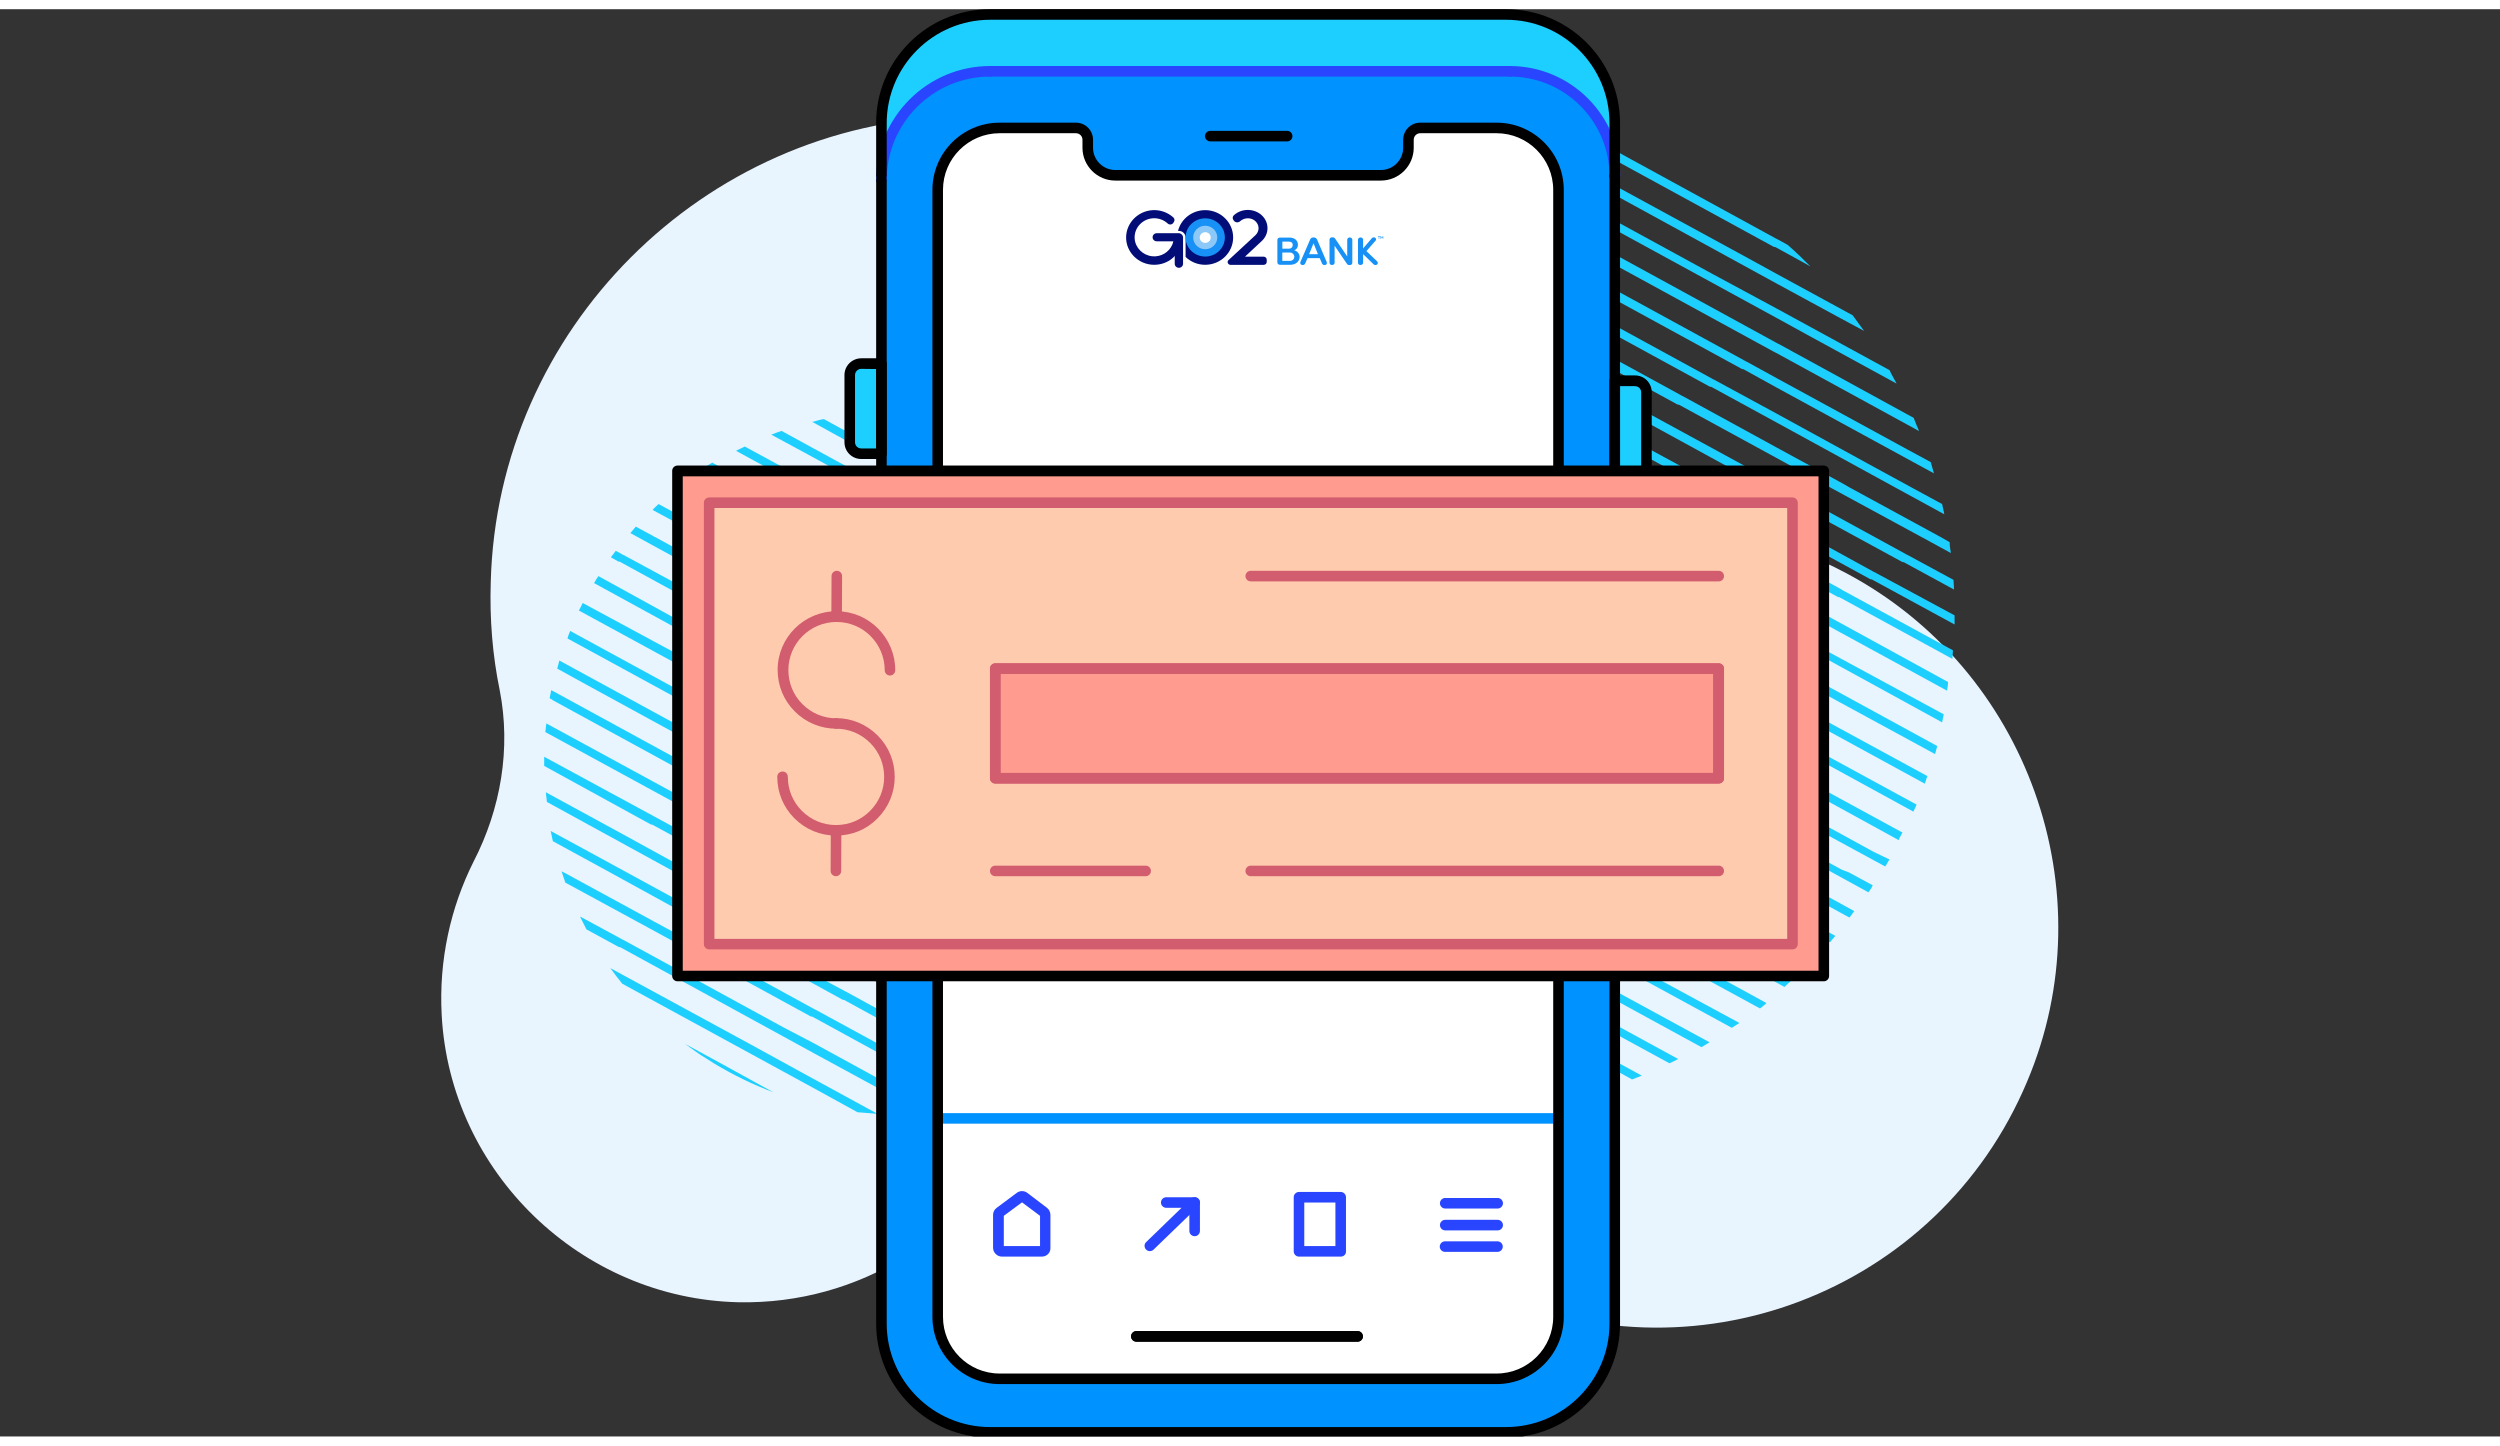 <svg width="543" height="314" viewBox="0 0 543 310" fill="none" xmlns="http://www.w3.org/2000/svg">
<rect x="0" y="0" width="543" height="310" fill="#333333" stroke="none"/>
<g clip-path="url(#clip0_7325_51747)">
<path d="M108.54 147.923C106.981 140.387 106.331 132.461 106.591 124.404C108.02 69.571 152.722 24.872 207.56 23.313C248.494 22.144 284.23 44.623 302.293 78.147C313.468 99.197 335.299 112.45 359.21 112.19C373.244 112.06 387.538 115.309 400.923 122.455C440.427 143.375 457.71 191.712 440.297 232.902C420.935 279.03 367.137 299.17 322.434 277.861C305.931 269.934 293.066 257.59 284.49 242.907C276.043 228.224 258.76 221.078 242.646 226.275C242.387 226.405 242.127 226.405 241.867 226.535C232.77 229.394 225.103 235.891 220.815 244.467C209.77 266.426 186.769 281.369 160.389 280.849C126.213 280.069 97.754 252.653 95.935 218.479C95.285 206.525 97.884 195.09 102.822 185.215C108.8 173.651 111.009 160.527 108.54 147.923Z" fill="#E8F4FE"/>
<path d="M406.992 183.046L385.683 171.367L372.144 164.009C372.026 164.009 372.026 164.009 371.908 163.892L316.34 133.525L315.869 133.291L281.491 114.487C281.374 114.487 281.374 114.487 281.256 114.37L261.948 103.858L260.535 103.041L246.172 95.216L225.687 84.003C225.57 84.003 225.57 84.003 225.452 83.886L215.563 78.514C214.974 78.864 214.503 79.214 213.914 79.565L224.745 85.522C224.863 85.522 224.863 85.522 224.981 85.522L246.172 97.084L258.299 103.742L280.667 115.889L315.633 135.277C315.751 135.277 315.751 135.277 315.869 135.277L316.104 135.394L336.589 146.606L371.437 165.644C371.555 165.644 371.555 165.644 371.673 165.644L385.8 173.352L409.464 186.2C409.817 185.733 410.053 185.149 410.406 184.682L406.992 183.046Z" fill="#1DCFFF"/>
<path d="M400.046 186.901L385.683 179.076L365.197 167.863C365.08 167.863 365.08 167.863 364.962 167.747L315.986 141L309.393 137.38L274.545 118.342C274.427 118.342 274.427 118.342 274.31 118.225L248.056 103.859L246.172 102.808L218.741 87.858C218.623 87.858 218.623 87.858 218.506 87.741L208.852 82.485C208.145 82.836 207.557 83.069 206.85 83.42L217.917 89.493C218.035 89.493 218.035 89.493 218.152 89.493L244.406 103.859L246.29 104.91L273.721 119.86C273.839 119.86 273.839 119.86 273.957 119.86L315.986 142.869L329.525 150.227L364.373 169.265C364.491 169.265 364.491 169.265 364.609 169.265L385.8 180.828L397.926 187.485L405.814 191.807C406.168 191.34 406.521 190.872 406.756 190.288L401.576 187.485L400.046 186.901Z" fill="#1DCFFF"/>
<path d="M385.918 156.417L385.683 156.301L365.198 145.088L330.349 126.05C330.232 126.05 330.232 126.05 330.114 125.934L315.986 118.225L289.968 103.976L274.663 95.567L246.408 80.149L239.815 76.529C239.697 76.529 239.697 76.529 239.58 76.412L226.158 69.054C225.805 69.521 225.334 69.988 224.981 70.455L238.991 78.047C239.109 78.047 239.109 78.047 239.226 78.047L246.408 82.018L286.436 103.859L294.795 108.414L316.104 120.094L329.643 127.452C329.761 127.452 329.761 127.452 329.879 127.452L385.447 157.819L385.918 158.053L415.586 174.287C415.822 173.82 416.057 173.236 416.292 172.769L386.271 156.417C386.036 156.417 385.918 156.417 385.918 156.417Z" fill="#1DCFFF"/>
<path d="M385.683 186.668L358.252 171.718C358.134 171.718 358.134 171.718 358.016 171.601L315.987 148.709L302.448 141.351L267.6 122.313C267.482 122.313 267.482 122.313 267.364 122.196L246.29 110.633L234.164 103.976L211.795 91.829L200.729 85.756C200.729 85.756 200.729 85.756 200.611 85.756C199.787 85.989 198.963 86.223 198.139 86.34C198.139 86.34 198.139 86.34 198.021 86.34L210.854 93.347C210.971 93.347 210.971 93.347 211.089 93.347L230.397 103.859L231.81 104.677L246.173 112.502L266.658 123.715C266.775 123.715 266.775 123.715 266.893 123.715L315.869 150.461L322.462 154.082L357.31 173.119C357.428 173.119 357.428 173.119 357.545 173.119L383.799 187.485L385.683 188.537L401.694 197.296C402.047 196.829 402.401 196.362 402.754 195.895L387.449 187.485L385.683 186.668Z" fill="#1DCFFF"/>
<path d="M406.992 122.196C406.874 122.196 406.874 122.196 406.757 122.079L385.683 110.516L373.557 103.859L351.188 91.712L316.34 72.674C316.222 72.674 316.222 72.674 316.104 72.558L315.869 72.441L295.384 61.228L260.536 42.191C260.418 42.191 260.418 42.191 260.3 42.074L256.533 39.971C255.944 40.322 255.356 40.672 254.885 41.023L259.712 43.709C259.829 43.709 259.829 43.709 259.947 43.709L315.516 74.076L315.987 74.31L350.482 93.464C350.599 93.464 350.599 93.464 350.717 93.464L370.025 103.976L371.438 104.793L385.801 112.619L406.286 123.831C406.404 123.831 406.404 123.831 406.521 123.831L424.534 133.642C424.534 132.941 424.534 132.357 424.534 131.657L406.992 122.196Z" fill="#1DCFFF"/>
<path d="M399.81 125.934L385.683 118.225L359.664 103.976L344.359 95.567L316.104 80.15L309.511 76.529C309.393 76.529 309.393 76.529 309.276 76.412L253.707 46.045C253.589 46.045 253.589 46.045 253.472 45.928L250.528 44.293C250.057 44.643 249.469 45.111 248.998 45.461L252.883 47.563C253.001 47.563 253.001 47.563 253.118 47.563L308.569 78.281C308.687 78.281 308.687 78.281 308.805 78.281L315.986 82.252L356.015 104.093L364.373 108.648L385.683 120.327L399.221 127.686C399.339 127.686 399.339 127.686 399.457 127.686L424.063 141.117C424.063 140.533 424.18 139.832 424.18 139.248L400.163 126.167C400.046 126.05 399.928 126.05 399.81 125.934Z" fill="#1DCFFF"/>
<path d="M392.864 129.788L385.683 125.934L345.654 104.093L337.295 99.538L315.986 87.858L302.447 80.5C302.33 80.5 302.33 80.5 302.212 80.383L246.643 50.016L246.172 49.782L244.642 48.965C244.171 49.315 243.7 49.782 243.229 50.133L245.701 51.534C245.819 51.534 245.819 51.534 245.937 51.534L246.172 51.651L266.657 62.864L301.505 81.901C301.623 81.901 301.623 81.901 301.741 81.901L315.869 89.61L341.887 103.859L357.192 112.268L385.447 127.685L392.04 131.306C392.158 131.306 392.158 131.306 392.275 131.306L422.885 148.008C423.003 147.424 423.121 146.723 423.121 146.139L392.864 129.554C392.982 129.788 392.982 129.788 392.864 129.788Z" fill="#1DCFFF"/>
<path d="M386.154 133.642L385.683 133.409L351.306 114.604C351.188 114.604 351.188 114.604 351.07 114.488L331.762 103.976L330.35 103.158L315.987 95.333L295.502 84.12C295.384 84.12 295.384 84.12 295.266 84.004L246.29 57.257L239.697 53.637L239.462 53.52C239.109 53.87 238.756 54.221 238.402 54.571C238.285 54.688 238.285 54.688 238.167 54.804L246.173 59.243L259.712 66.601L294.56 85.639C294.677 85.639 294.677 85.639 294.795 85.639L315.987 97.202L328.113 103.859L350.482 116.006L385.33 135.044C385.447 135.044 385.447 135.044 385.565 135.044L385.801 135.16L406.286 146.373L421.826 154.899C421.944 154.315 422.062 153.731 422.179 153.147L386.154 133.642Z" fill="#1DCFFF"/>
<path d="M350.481 32.613L385.329 51.651C385.447 51.651 385.447 51.651 385.565 51.651L385.8 51.767L393.217 55.855C391.569 54.22 390.039 52.702 388.273 51.184L386.153 50.016L385.683 49.782L351.305 30.978C351.188 30.978 351.188 30.978 351.07 30.861L344.124 27.007C342.005 26.423 339.768 25.839 337.649 25.488L350.481 32.613Z" fill="#1DCFFF"/>
<path d="M343.653 36.468L385.683 59.477L399.222 66.835L404.873 69.872C404.049 68.704 403.224 67.653 402.4 66.485L385.683 57.374L379.09 53.754L344.359 34.833C344.242 34.833 344.242 34.833 344.124 34.716L323.757 23.62C322.462 23.503 321.049 23.503 319.636 23.387L343.535 36.468C343.535 36.468 343.535 36.468 343.653 36.468Z" fill="#1DCFFF"/>
<path d="M336.471 40.205C336.589 40.205 336.589 40.205 336.707 40.205L385.683 66.951L392.275 70.572L411.936 81.317C411.465 80.383 410.877 79.449 410.406 78.397L385.8 64.966L372.144 57.608L337.295 38.57C337.178 38.57 337.178 38.57 337.06 38.453L315.986 26.89L309.393 23.27C308.334 23.27 307.274 23.386 306.097 23.503L315.869 28.876L336.471 40.205Z" fill="#1DCFFF"/>
<path d="M329.526 44.059C329.644 44.059 329.644 44.059 329.761 44.059L385.33 74.427L385.801 74.66L416.764 91.596C416.764 91.596 416.764 91.596 416.764 91.479C416.411 90.661 416.058 89.844 415.704 88.909C415.704 88.909 415.704 88.909 415.704 88.792L386.272 72.674C386.154 72.674 386.154 72.674 386.036 72.558L385.801 72.441L365.316 61.228L330.468 42.191C330.35 42.191 330.35 42.191 330.232 42.074L316.105 34.365L297.857 24.438C296.915 24.554 295.973 24.788 295.031 24.905L315.987 36.351L329.526 44.059Z" fill="#1DCFFF"/>
<path d="M379.208 160.271C379.09 160.271 379.09 160.271 378.972 160.155L323.404 129.787C323.286 129.787 323.286 129.787 323.168 129.671L315.987 125.816L275.958 103.975L267.599 99.42L246.29 87.741L232.751 80.383C232.634 80.383 232.634 80.383 232.516 80.266L221.331 74.192C220.861 74.66 220.39 75.01 219.919 75.477L231.809 82.018C231.927 82.018 231.927 82.018 232.045 82.018L246.173 89.726L272.191 103.975L287.496 112.385L315.751 127.802L322.344 131.423C322.462 131.423 322.462 131.423 322.579 131.423L378.148 161.79C378.266 161.79 378.266 161.79 378.384 161.79L385.565 165.761L412.408 180.477C412.408 180.36 412.525 180.244 412.525 180.127C412.643 179.776 412.879 179.543 412.996 179.192C413.114 179.076 413.114 178.959 413.232 178.842L385.565 163.775L379.208 160.271Z" fill="#1DCFFF"/>
<path d="M379.208 137.496L344.36 118.458C344.242 118.458 344.242 118.458 344.124 118.342L317.87 103.976L315.987 102.924L288.555 88.091C288.438 88.091 288.438 88.091 288.32 87.975L246.29 65.082L234.753 58.775C234.4 59.243 233.929 59.71 233.575 60.06L246.408 67.068L253.001 70.689L287.849 89.726C287.967 89.726 287.967 89.726 288.085 89.726L314.338 104.092L316.222 105.144L343.653 120.094C343.771 120.094 343.771 120.094 343.889 120.094L385.918 143.102L399.457 150.461L420.296 161.79C420.413 161.206 420.649 160.622 420.766 160.038L385.918 141L379.208 137.496Z" fill="#1DCFFF"/>
<path d="M372.144 141.234L337.296 122.196C337.178 122.196 337.178 122.196 337.06 122.08L315.987 110.517L303.86 104.093L281.492 91.946L246.644 72.908C246.526 72.908 246.526 72.908 246.408 72.792L246.173 72.675L230.161 63.915C229.808 64.382 229.455 64.849 229.102 65.317L245.819 74.427L246.29 74.66L280.785 93.465C280.903 93.465 280.903 93.465 281.021 93.465L300.329 103.976L301.741 104.794L316.104 112.619L336.589 123.832C336.707 123.832 336.707 123.832 336.825 123.832L385.801 150.578L392.394 154.199L418.059 168.214C418.294 167.63 418.412 167.046 418.647 166.579L385.801 148.709L372.144 141.234Z" fill="#1DCFFF"/>
<path d="M351.07 198.23L331.762 187.719L330.35 186.901L315.986 179.076L295.501 167.863C295.384 167.863 295.384 167.863 295.266 167.747L246.29 141L239.697 137.38L204.967 118.458C204.849 118.458 204.849 118.459 204.731 118.342L178.478 104.093L176.594 103.041L161.76 94.982C161.171 95.333 160.465 95.566 159.876 95.917L174.828 104.093L176.712 105.144L204.143 120.094C204.261 120.094 204.261 120.094 204.378 120.094L246.408 143.103L259.947 150.461L294.795 169.499C294.913 169.499 294.913 169.499 295.03 169.499L316.222 181.061L328.348 187.719L350.717 199.866L382.269 217.035C382.739 216.684 383.21 216.334 383.681 215.867L351.423 198.23C351.188 198.23 351.07 198.23 351.07 198.23Z" fill="#1DCFFF"/>
<path d="M344.124 201.968L317.87 187.602L315.986 186.551L288.555 171.718C288.437 171.718 288.437 171.718 288.32 171.601L246.29 148.709L232.751 141.351L197.903 122.196C197.785 122.196 197.785 122.196 197.667 122.079L176.594 110.516L164.467 103.859L154.696 98.486C154.107 98.837 153.519 99.187 153.048 99.537L160.818 103.742L162.231 104.56L176.594 112.385L197.079 123.831C197.196 123.831 197.196 123.831 197.314 123.831L246.29 150.578L252.883 154.198L287.731 173.236C287.849 173.236 287.849 173.236 287.966 173.236L314.22 187.602L316.104 188.653L343.535 203.603C343.653 203.603 343.653 203.603 343.771 203.603L376.146 221.239C376.735 220.889 377.206 220.539 377.795 220.188L344.359 202.085C344.241 202.085 344.124 201.968 344.124 201.968Z" fill="#1DCFFF"/>
<path d="M337.06 205.822L315.987 194.259L303.86 187.602L281.492 175.455L246.643 156.417C246.526 156.417 246.526 156.417 246.408 156.3L246.173 156.183L225.687 144.971L190.957 126.05C190.839 126.05 190.839 126.05 190.722 125.933L176.594 118.225L150.576 104.092L148.574 103.041C148.103 103.391 147.632 103.742 147.161 104.092C147.161 104.092 147.161 104.092 147.044 104.209L155.285 108.764L176.594 120.444L190.133 127.802C190.251 127.802 190.251 127.802 190.368 127.802L245.937 158.169L246.408 158.403L280.785 177.207C280.903 177.207 280.903 177.207 281.021 177.207L300.328 187.718L301.741 188.536L316.104 196.361L336.589 207.574C336.707 207.574 336.707 207.574 336.825 207.574L369.554 225.444C370.142 225.093 370.731 224.743 371.32 224.393L337.413 205.939C337.296 205.822 337.178 205.822 337.06 205.822Z" fill="#1DCFFF"/>
<path d="M330.114 209.56L315.986 201.851L289.968 187.602L274.663 179.193L246.408 163.776L239.815 160.155C239.697 160.155 239.697 160.155 239.579 160.038L184.011 129.671C183.893 129.671 183.893 129.671 183.775 129.554L176.594 125.7L143.041 107.48C142.57 107.947 142.099 108.297 141.746 108.764L148.456 112.385L176.711 127.802L183.304 131.423C183.422 131.423 183.422 131.423 183.54 131.423L239.108 161.79C239.226 161.79 239.226 161.79 239.344 161.79L246.525 165.761L286.554 187.602L294.913 192.157L316.222 203.837L329.761 211.195C329.878 211.195 329.878 211.195 329.996 211.195L362.607 228.948C363.314 228.598 363.902 228.364 364.491 228.014L330.703 209.56C330.349 209.677 330.232 209.677 330.114 209.56Z" fill="#1DCFFF"/>
<path d="M323.168 213.414L315.986 209.559L275.958 187.718L267.599 183.163L246.29 171.484L232.751 164.126C232.633 164.126 232.633 164.126 232.516 164.009L176.947 133.642L176.476 133.408L142.217 114.604C142.099 114.604 142.099 114.604 141.981 114.487L138.096 112.385C137.743 112.852 137.272 113.319 136.919 113.786L141.392 116.239L176.241 135.277C176.358 135.277 176.358 135.277 176.476 135.277L176.711 135.394L197.197 146.606L232.045 165.644C232.162 165.644 232.162 165.644 232.28 165.644L246.408 173.352L272.426 187.602L287.731 196.011L315.986 211.428L322.579 215.049C322.697 215.049 322.697 215.049 322.815 215.049L354.484 232.451C355.19 232.218 355.897 231.867 356.603 231.634L323.403 213.53C323.286 213.414 323.286 213.414 323.168 213.414Z" fill="#1DCFFF"/>
<path d="M316.458 217.268L315.987 217.034L281.61 198.23C281.492 198.23 281.492 198.23 281.374 198.113L262.066 187.602L260.654 186.784L246.291 178.959L225.805 167.746C225.688 167.746 225.688 167.746 225.57 167.629L176.594 140.883L170.001 137.262L135.271 118.458C135.153 118.458 135.153 118.458 135.036 118.341L133.74 117.641C133.387 118.108 133.034 118.575 132.681 119.042L134.329 119.977C134.447 119.977 134.447 119.977 134.565 119.977L176.594 142.985L190.133 150.344L224.981 169.381C225.099 169.381 225.099 169.381 225.217 169.381L246.408 180.944L258.534 187.602L280.903 199.749L315.751 218.786C315.869 218.786 315.869 218.786 315.987 218.786L316.222 218.903L336.707 230.116L346.008 235.255C346.832 235.021 347.539 234.787 348.363 234.554L316.458 217.268Z" fill="#1DCFFF"/>
<path d="M373.556 187.719L351.187 175.572L316.339 156.534C316.222 156.534 316.222 156.534 316.104 156.417L315.868 156.3L295.383 145.088L260.535 126.05C260.417 126.05 260.417 126.05 260.3 125.933L246.172 118.225L220.271 104.092L204.967 95.683L190.133 87.624C189.073 87.741 188.013 87.741 186.954 87.858L216.622 104.092L224.981 108.647L246.29 120.327L259.829 127.685C259.947 127.685 259.947 127.685 260.064 127.685L315.633 158.052L316.104 158.286L350.481 177.09C350.599 177.09 350.599 177.09 350.717 177.09L370.024 187.602L371.437 188.419L385.8 196.245L397.455 202.669C397.809 202.201 398.28 201.734 398.633 201.267L385.682 194.259L373.556 187.719Z" fill="#1DCFFF"/>
<path d="M359.665 187.719L344.36 179.31L316.104 163.893L309.512 160.272C309.394 160.272 309.394 160.272 309.276 160.155L253.707 129.788C253.59 129.788 253.59 129.788 253.472 129.672L246.29 125.817L206.262 103.976L197.903 99.421L178.949 89.026C178.125 89.143 177.418 89.377 176.594 89.61C176.476 89.61 176.476 89.61 176.359 89.61L176.594 89.727L202.612 104.093L217.917 112.502L246.173 127.92L252.766 131.54C252.883 131.54 252.883 131.54 253.001 131.54L308.57 161.907C308.687 161.907 308.687 161.907 308.805 161.907L315.987 165.878L356.015 187.719L364.374 192.274L385.683 203.954L392.629 207.808C393.1 207.341 393.453 206.991 393.924 206.524L385.683 201.969L359.665 187.719Z" fill="#1DCFFF"/>
<path d="M345.772 187.719L337.413 183.164L316.104 171.484L302.565 164.126C302.447 164.126 302.447 164.126 302.33 164.009L246.761 133.642L246.29 133.409L211.913 114.605C211.795 114.605 211.795 114.605 211.677 114.488L192.37 103.976L190.957 103.159L176.594 95.333L169.765 91.596C169.059 91.829 168.353 92.063 167.529 92.413L176.594 97.319L188.72 103.976L211.089 116.123L245.937 135.161C246.055 135.161 246.055 135.161 246.172 135.161L246.408 135.278L266.893 146.49L301.741 165.528C301.859 165.528 301.859 165.528 301.976 165.528L316.104 173.236L342.122 187.486L357.427 195.895L385.683 211.312L387.566 212.363C388.037 211.896 388.508 211.546 388.979 211.078L385.8 209.326L345.772 187.719Z" fill="#1DCFFF"/>
<path d="M287.731 28.759L315.986 44.176L322.579 47.796C322.697 47.796 322.697 47.796 322.814 47.796L378.383 78.163C378.501 78.163 378.501 78.163 378.618 78.163L385.8 82.135L420.06 100.822C419.824 100.004 419.589 99.187 419.353 98.369L414.173 95.566L385.918 80.149L379.325 76.528C379.207 76.528 379.207 76.528 379.089 76.412L323.521 46.044C323.403 46.044 323.403 46.044 323.285 45.928L316.104 42.073L287.849 26.656C287.024 26.89 286.2 27.123 285.376 27.357L287.731 28.759Z" fill="#1DCFFF"/>
<path d="M280.785 32.613L315.633 51.651C315.751 51.651 315.751 51.651 315.869 51.651L316.104 51.768L336.589 62.98L371.437 82.018C371.555 82.018 371.555 82.018 371.673 82.018L385.8 89.727L411.819 103.976L422.297 109.699C422.179 108.881 421.943 108.18 421.826 107.48L415.586 104.093L407.227 99.538L385.918 87.858L372.144 80.383C372.026 80.383 372.026 80.383 371.908 80.266L316.339 49.899L315.869 49.666L281.609 30.978C281.491 30.978 281.491 30.978 281.374 30.861L278.783 29.46C278.077 29.693 277.371 29.927 276.547 30.277L280.785 32.613Z" fill="#1DCFFF"/>
<path d="M273.956 36.468L315.986 59.477L329.525 66.835L364.373 85.873C364.491 85.873 364.491 85.873 364.609 85.873L385.8 97.436L397.926 104.093L420.295 116.24L423.709 118.109C423.709 118.109 423.709 118.109 423.709 117.992C423.591 117.291 423.474 116.59 423.474 115.89C423.474 115.89 423.474 115.89 423.474 115.773L421.237 114.488C421.119 114.488 421.119 114.488 421.001 114.371L401.694 103.859L400.281 103.042L385.918 95.217L365.433 84.004C365.315 84.004 365.315 84.004 365.197 83.887L316.221 57.141L309.628 53.52L274.663 34.833C274.545 34.833 274.545 34.833 274.427 34.716L270.778 32.73C270.071 33.081 269.483 33.315 268.776 33.665L273.839 36.351C273.839 36.468 273.839 36.468 273.956 36.468Z" fill="#1DCFFF"/>
<path d="M267.011 40.322L315.987 67.069L322.58 70.689L357.428 89.727C357.546 89.727 357.546 89.727 357.663 89.727L383.917 104.093L385.801 105.144L413.232 120.094C413.35 120.094 413.35 120.094 413.467 120.094L424.416 126.051C424.416 125.35 424.299 124.649 424.299 123.948L414.174 118.459C414.056 118.459 414.056 118.459 413.938 118.342L387.684 103.976L385.801 102.925L358.37 87.975C358.252 87.975 358.252 87.975 358.134 87.858L316.105 64.966L302.566 57.608L267.6 38.57C267.482 38.57 267.482 38.57 267.364 38.453L263.361 36.234C262.773 36.585 262.184 36.935 261.595 37.285L266.776 40.089C266.893 40.206 266.893 40.206 267.011 40.322Z" fill="#1DCFFF"/>
<path d="M309.511 221.123L274.663 202.085C274.546 202.085 274.546 202.085 274.428 201.968L248.174 187.602L246.29 186.551L218.859 171.718C218.741 171.718 218.741 171.718 218.624 171.601L176.594 148.709L163.055 141.351L129.973 123.131C129.62 123.598 129.384 124.065 129.031 124.649L176.594 150.695L183.187 154.315L218.035 173.353C218.153 173.353 218.153 173.353 218.27 173.353L244.524 187.719L246.408 188.77L273.839 203.72C273.957 203.72 273.957 203.72 274.075 203.72L316.104 226.729L329.643 234.087L336.236 237.708C337.178 237.591 338.002 237.358 338.944 237.124L316.222 224.744L309.511 221.123Z" fill="#1DCFFF"/>
<path d="M302.447 224.861L267.599 205.823C267.481 205.823 267.481 205.823 267.364 205.706L246.29 194.143L234.164 187.486L211.795 175.339L176.947 156.301C176.829 156.301 176.829 156.301 176.711 156.184L176.476 156.067L155.991 144.855L126.558 128.971C126.323 129.438 126.087 130.022 125.734 130.606L176.123 158.053L176.594 158.287L210.971 177.091C211.089 177.091 211.089 177.091 211.206 177.091L230.514 187.602L231.927 188.42L246.29 196.245L266.775 207.458C266.893 207.458 266.893 207.458 267.01 207.458L315.986 234.204L322.579 237.825L325.051 239.11C326.111 238.993 327.17 238.876 328.112 238.759L316.104 232.219L302.447 224.861Z" fill="#1DCFFF"/>
<path d="M295.502 228.715L260.654 209.677C260.536 209.677 260.536 209.677 260.418 209.56L246.29 201.851L220.272 187.719L204.967 179.31L176.712 163.893L170.119 160.272C170.001 160.272 170.001 160.272 169.884 160.155L123.851 135.044C123.616 135.628 123.38 136.095 123.262 136.679L169.295 161.79C169.413 161.79 169.413 161.79 169.53 161.79L176.712 165.761L216.74 187.602L225.099 192.157L246.408 203.837L259.947 211.195C260.065 211.195 260.065 211.195 260.183 211.195L311.866 239.343C313.043 239.343 314.339 239.46 315.634 239.46H315.751L295.502 228.715Z" fill="#1DCFFF"/>
<path d="M253.472 213.414L246.29 209.56L206.262 187.719L197.903 183.164L176.594 171.484L163.055 164.126C162.937 164.126 162.937 164.126 162.819 164.009L121.496 141.468C121.378 142.052 121.143 142.636 121.025 143.22L127.383 146.724L162.231 165.761C162.348 165.761 162.348 165.761 162.466 165.761L176.594 173.47L202.612 187.719L217.917 196.128L246.172 211.546L252.765 215.166C252.883 215.166 252.883 215.166 253.001 215.166L293.971 237.591C295.737 237.942 297.503 238.292 299.269 238.526L253.589 213.531C253.589 213.414 253.589 213.414 253.472 213.414Z" fill="#1DCFFF"/>
<path d="M246.761 217.269L246.29 217.035L211.913 198.231C211.795 198.231 211.795 198.231 211.678 198.114L192.37 187.602L190.957 186.785L176.594 178.959L156.109 167.747C155.991 167.747 155.991 167.747 155.874 167.63L119.73 147.892C119.613 148.476 119.495 149.06 119.377 149.644L120.319 150.228L155.167 169.265C155.285 169.265 155.285 169.265 155.403 169.265L176.594 180.828L188.72 187.486L211.089 199.632L245.937 218.67C246.055 218.67 246.055 218.67 246.173 218.67L246.408 218.787L266.069 229.532C266.658 229.649 267.364 229.766 267.953 229.883C269.483 230.233 270.896 230.583 272.426 230.934L246.761 217.269Z" fill="#1DCFFF"/>
<path d="M239.815 221.123L204.966 202.085C204.849 202.085 204.849 202.085 204.731 201.968L178.477 187.602L176.594 186.551L149.162 171.718C149.045 171.718 149.045 171.718 148.927 171.601L118.67 155.133C118.553 155.717 118.553 156.418 118.435 157.002L148.221 173.236C148.338 173.236 148.338 173.236 148.456 173.236L174.71 187.602L176.594 188.653L204.025 203.603C204.142 203.603 204.142 203.603 204.26 203.603L246.29 226.612L250.057 228.715C251.234 228.715 252.412 228.598 253.589 228.598L246.29 224.627L239.815 221.123Z" fill="#1DCFFF"/>
<path d="M232.751 224.86L197.903 205.822C197.785 205.822 197.785 205.822 197.667 205.705L176.594 194.143L164.467 187.485L142.099 175.338L118.199 162.374C118.199 163.075 118.199 163.659 118.199 164.36L141.392 177.09C141.51 177.09 141.51 177.09 141.628 177.09L160.936 187.602L162.348 188.42L176.711 196.245L197.196 207.457C197.314 207.457 197.314 207.457 197.432 207.457L238.755 230.116C239.697 229.882 240.639 229.766 241.463 229.649L232.751 224.86Z" fill="#1DCFFF"/>
<path d="M225.806 228.715L190.958 209.677C190.84 209.677 190.84 209.677 190.722 209.56L176.594 201.852L150.576 187.602L135.271 179.193L118.553 170.083C118.671 170.784 118.671 171.485 118.789 172.185L146.926 187.602L155.285 192.158L176.594 203.837L190.133 211.195C190.251 211.195 190.251 211.195 190.369 211.195L229.338 232.452C230.162 232.219 230.868 231.985 231.692 231.751L225.806 228.715Z" fill="#1DCFFF"/>
<path d="M183.775 213.414L176.593 209.56L136.565 187.719L128.206 183.164L119.612 178.492C119.73 179.193 119.965 180.01 120.083 180.711L132.916 187.719L148.22 196.128L176.476 211.545L183.069 215.166C183.186 215.166 183.186 215.166 183.304 215.166L220.86 235.722C221.566 235.489 222.273 235.138 223.097 234.905L184.01 213.531C183.893 213.414 183.893 213.414 183.775 213.414Z" fill="#1DCFFF"/>
<path d="M177.065 217.269L176.594 217.035L142.217 198.231C142.099 198.231 142.099 198.231 141.982 198.114L122.674 187.602L121.968 187.252C121.968 187.369 122.085 187.486 122.085 187.602C122.321 188.303 122.556 189.004 122.792 189.705L141.275 199.749L176.123 218.787C176.241 218.787 176.241 218.787 176.359 218.787L176.594 218.904L197.079 230.116L211.796 238.175C212.62 237.942 213.444 237.825 214.386 237.591L177.065 217.269Z" fill="#1DCFFF"/>
<path d="M170.119 221.123L135.271 202.085C135.153 202.085 135.153 202.085 135.035 201.968L125.97 197.062C126.441 197.997 126.912 198.931 127.383 199.866L134.447 203.72C134.565 203.72 134.565 203.72 134.682 203.72L176.712 226.729L190.251 234.087L200.964 239.927C202.024 239.81 203.083 239.693 204.143 239.576L176.83 224.626L170.119 221.123Z" fill="#1DCFFF"/>
<path d="M163.054 224.86L132.562 208.275C133.386 209.443 134.328 210.611 135.152 211.662L176.476 234.204L183.068 237.825L186.247 239.577C187.66 239.694 189.073 239.81 190.603 239.927L176.476 232.219L163.054 224.86Z" fill="#1DCFFF"/>
<path d="M156.109 228.714L148.81 224.743C150.34 225.794 151.753 226.962 153.401 227.897C153.99 228.247 154.461 228.597 155.049 228.948C159.288 231.517 163.644 233.62 168 235.255L156.109 228.714Z" fill="#1DCFFF"/>
<g clip-path="url(#clip1_7325_51747)">
<path d="M327.707 13.447H214.823C201.77 13.447 191.209 24.007 191.209 37.06V285.452C191.209 298.505 201.77 309.065 214.823 309.065H326.876C339.928 309.065 350.489 298.505 350.489 285.452V36.19C350.489 23.651 340.284 13.447 327.707 13.447ZM338.267 284.028C338.267 291.464 332.255 297.476 324.819 297.476H216.879C209.443 297.476 203.431 291.464 203.431 284.028V39.235C203.431 31.799 209.443 25.787 216.879 25.787H233.452C234.876 25.787 236.023 26.934 236.023 28.358V30.098C236.023 33.381 238.673 36.071 241.995 36.071H299.703C303.026 36.071 305.676 33.381 305.676 30.098V28.358C305.676 26.934 306.823 25.787 308.247 25.787H324.819C332.255 25.787 338.267 31.799 338.267 39.235V284.028Z" fill="#0092FF"/>
<path d="M338.268 39.235V284.028C338.268 291.464 332.256 297.476 324.82 297.476H216.88C209.444 297.476 203.432 291.464 203.432 284.028V39.235C203.432 31.799 209.444 25.787 216.88 25.787H233.452C234.876 25.787 236.023 26.934 236.023 28.358V30.099C236.023 33.382 238.673 36.071 241.996 36.071H299.703C303.026 36.071 305.676 33.382 305.676 30.099V28.358C305.676 26.934 306.823 25.787 308.247 25.787H324.82C332.256 25.787 338.268 31.799 338.268 39.235Z" fill="white"/>
<path d="M350.489 24.759V36.19C350.489 23.651 340.284 13.447 327.707 13.447H214.823C201.77 13.447 191.209 24.007 191.209 37.06V24.759C191.209 11.706 201.77 1.146 214.823 1.146H326.876C339.928 1.146 350.489 11.706 350.489 24.759Z" fill="#1DCFFF"/>
<path d="M226.293 270.936H217.631C216.563 270.936 215.693 270.066 215.693 268.998V261.879C215.693 261.286 215.969 260.692 216.484 260.336L220.835 257.093C221.507 256.579 222.456 256.579 223.129 257.093L227.4 260.336C227.875 260.692 228.152 261.286 228.152 261.879V268.998C228.231 270.066 227.361 270.936 226.293 270.936ZM218.026 268.642H225.897V262.077L221.982 259.15L218.026 262.077V268.642Z" fill="#2945FF"/>
<path d="M249.748 269.748C249.432 269.748 249.155 269.629 248.918 269.392C248.483 268.917 248.483 268.205 248.957 267.77L256.631 260.334H253.308C252.675 260.334 252.161 259.82 252.161 259.187C252.161 258.554 252.675 258.04 253.308 258.04H259.478C259.953 258.04 260.388 258.317 260.546 258.752C260.705 259.187 260.625 259.702 260.269 260.018L250.539 269.432C250.342 269.629 250.025 269.748 249.748 269.748Z" fill="#2945FF"/>
<path d="M259.478 266.505C258.845 266.505 258.331 265.991 258.331 265.358V259.188C258.331 258.555 258.845 258.041 259.478 258.041C260.111 258.041 260.625 258.555 260.625 259.188V265.358C260.625 265.991 260.111 266.505 259.478 266.505Z" fill="#2945FF"/>
<path d="M291.199 270.936H282.142C281.509 270.936 280.995 270.422 280.995 269.789V258.042C280.995 257.409 281.509 256.895 282.142 256.895H291.199C291.832 256.895 292.346 257.409 292.346 258.042V269.789C292.386 270.422 291.872 270.936 291.199 270.936ZM283.289 268.642H290.052V259.189H283.289V268.642Z" fill="#2945FF"/>
<path d="M313.902 260.494C313.27 260.494 312.755 259.979 312.755 259.347C312.755 258.714 313.27 258.199 313.902 258.199H325.294C325.926 258.199 326.441 258.714 326.441 259.347C326.441 259.979 325.926 260.494 325.294 260.494H313.902Z" fill="#2945FF"/>
<path d="M313.902 265.239C313.27 265.239 312.755 264.725 312.755 264.092C312.755 263.46 313.27 262.945 313.902 262.945H325.294C325.926 262.945 326.441 263.46 326.441 264.092C326.441 264.725 325.926 265.239 325.294 265.239H313.902Z" fill="#2945FF"/>
<path d="M325.254 269.909H313.862C313.23 269.909 312.715 269.394 312.715 268.762C312.715 268.129 313.23 267.615 313.862 267.615H325.254C325.886 267.615 326.401 268.129 326.401 268.762C326.401 269.394 325.886 269.909 325.254 269.909Z" fill="#2945FF"/>
<path d="M338.505 242.063H203.669C203.036 242.063 202.522 241.549 202.522 240.916C202.522 240.283 203.036 239.769 203.669 239.769H338.505C339.138 239.769 339.652 240.283 339.652 240.916C339.652 241.549 339.138 242.063 338.505 242.063Z" fill="#0092FF"/>
<path d="M325.056 298.625H217.117C209.048 298.625 202.521 292.059 202.521 284.03V39.237C202.521 31.168 209.087 24.642 217.117 24.642H233.689C235.746 24.642 237.407 26.303 237.407 28.36V30.1C237.407 32.75 239.583 34.925 242.233 34.925H299.94C302.59 34.925 304.766 32.75 304.766 30.1V28.36C304.766 26.303 306.427 24.642 308.484 24.642H325.056C333.125 24.642 339.652 31.207 339.652 39.237V284.03C339.652 292.099 333.086 298.625 325.056 298.625ZM217.117 26.936C210.353 26.936 204.816 32.434 204.816 39.237V284.03C204.816 290.793 210.313 296.331 217.117 296.331H325.056C331.82 296.331 337.357 290.833 337.357 284.03V39.237C337.357 32.473 331.86 26.936 325.056 26.936H308.484C307.693 26.936 307.06 27.569 307.06 28.36V30.1C307.06 34.016 303.856 37.22 299.94 37.22H242.233C238.317 37.22 235.113 34.016 235.113 30.1V28.36C235.113 27.569 234.48 26.936 233.689 26.936H217.117Z" fill="black"/>
<path d="M279.571 28.715H262.879C262.247 28.715 261.732 28.201 261.732 27.568C261.732 26.935 262.247 26.421 262.879 26.421H279.571C280.204 26.421 280.718 26.935 280.718 27.568C280.718 28.201 280.204 28.715 279.571 28.715Z" fill="black"/>
<path d="M357.609 83.22V117.354C357.609 118.738 356.502 119.846 355.117 119.846H350.727V80.689H355.117C356.502 80.728 357.609 81.835 357.609 83.22Z" fill="#1DCFFF"/>
<path d="M355.117 120.993H350.727C350.094 120.993 349.58 120.478 349.58 119.846V80.688C349.58 80.055 350.094 79.541 350.727 79.541H355.117C357.134 79.541 358.756 81.163 358.756 83.18V117.314C358.756 119.371 357.134 120.993 355.117 120.993ZM351.874 118.699H355.117C355.869 118.699 356.462 118.105 356.462 117.354V83.22C356.462 82.468 355.869 81.875 355.117 81.875H351.874V118.699Z" fill="black"/>
<path d="M184.564 79.46V94.055C184.564 95.44 185.672 96.547 187.056 96.547H191.447V76.969H187.056C185.672 76.969 184.564 78.076 184.564 79.46Z" fill="#1DCFFF"/>
<path d="M191.447 97.694H187.056C185.039 97.694 183.417 96.072 183.417 94.055V79.46C183.417 78.471 183.813 77.561 184.485 76.889C185.158 76.217 186.107 75.821 187.056 75.821H191.447C192.08 75.821 192.594 76.335 192.594 76.968V96.547C192.594 97.18 192.08 97.694 191.447 97.694ZM187.056 78.115C186.7 78.115 186.344 78.273 186.107 78.511C185.87 78.748 185.712 79.104 185.712 79.46V94.055C185.712 94.807 186.305 95.4 187.056 95.4H190.3V78.155L187.056 78.115Z" fill="black"/>
<path d="M184.565 106.516V121.111C184.565 122.496 185.672 123.603 187.057 123.603H191.447V104.024H187.057C185.672 104.024 184.565 105.132 184.565 106.516Z" fill="#1DCFFF"/>
<path d="M191.447 124.75H187.057C185.04 124.75 183.418 123.128 183.418 121.111V106.516C183.418 105.527 183.814 104.617 184.486 103.945C185.159 103.272 186.108 102.877 187.057 102.877H191.447C192.08 102.877 192.594 103.391 192.594 104.024V123.603C192.594 124.236 192.08 124.75 191.447 124.75ZM187.057 105.171C186.701 105.171 186.345 105.329 186.108 105.567C185.87 105.804 185.712 106.16 185.712 106.516V121.111C185.712 121.862 186.306 122.456 187.057 122.456H190.3V105.211L187.057 105.171Z" fill="black"/>
<path d="M294.877 289.408H246.82C246.188 289.408 245.673 288.894 245.673 288.261C245.673 287.628 246.188 287.114 246.82 287.114H294.877C295.51 287.114 296.024 287.628 296.024 288.261C296.024 288.894 295.51 289.408 294.877 289.408Z" fill="black"/>
<path d="M294.877 289.408H246.82C246.188 289.408 245.673 288.894 245.673 288.261C245.673 287.628 246.188 287.114 246.82 287.114H294.877C295.51 287.114 296.024 287.628 296.024 288.261C296.024 288.894 295.51 289.408 294.877 289.408Z" fill="black"/>
<path d="M350.726 37.416C350.093 37.416 349.579 36.902 349.579 36.27C349.579 24.325 339.889 14.634 327.944 14.634C327.311 14.634 326.797 14.12 326.797 13.487C326.797 12.854 327.311 12.34 327.944 12.34C341.155 12.34 351.913 23.098 351.913 36.309C351.873 36.902 351.359 37.416 350.726 37.416Z" fill="#2945FF"/>
<path d="M327.944 14.634H215.06C214.427 14.634 213.913 14.12 213.913 13.487C213.913 12.854 214.427 12.34 215.06 12.34H327.944C328.577 12.34 329.091 12.854 329.091 13.487C329.091 14.12 328.577 14.634 327.944 14.634Z" fill="#2945FF"/>
<path d="M191.447 38.247C190.814 38.247 190.3 37.733 190.3 37.1C190.3 23.454 201.414 12.34 215.06 12.34C215.693 12.34 216.207 12.854 216.207 13.487C216.207 14.12 215.693 14.634 215.06 14.634C202.68 14.634 192.594 24.72 192.594 37.1C192.594 37.733 192.08 38.247 191.447 38.247Z" fill="#2945FF"/>
<path d="M327.113 310.251H215.06C201.414 310.251 190.3 299.137 190.3 285.491V37.099C190.3 36.466 190.814 35.952 191.447 35.952C192.079 35.952 192.594 36.466 192.594 37.099V285.491C192.594 297.871 202.68 307.957 215.06 307.957H327.113C339.493 307.957 349.579 297.871 349.579 285.491V36.268C349.579 35.635 350.093 35.121 350.726 35.121C351.359 35.121 351.873 35.635 351.873 36.268V285.491C351.873 299.137 340.759 310.251 327.113 310.251Z" fill="black"/>
<path d="M350.726 37.337C350.094 37.337 349.579 36.823 349.579 36.19V24.759C349.579 12.379 339.493 2.293 327.113 2.293H215.06C202.68 2.293 192.594 12.379 192.594 24.759V36.19C192.594 36.823 192.08 37.337 191.447 37.337C190.814 37.337 190.3 36.823 190.3 36.19V24.759C190.26 11.114 201.374 -0.001 215.06 -0.001H327.113C340.759 -0.001 351.873 11.114 351.873 24.759V36.19C351.873 36.823 351.359 37.337 350.726 37.337Z" fill="black"/>
<path d="M396.132 100.268H147.146V209.987H396.132V100.268Z" fill="#FF9C8F"/>
<path d="M396.133 211.135H147.147C146.514 211.135 146 210.621 146 209.988V100.268C146 99.635 146.514 99.121 147.147 99.121H396.133C396.766 99.121 397.28 99.635 397.28 100.268V209.988C397.28 210.621 396.766 211.135 396.133 211.135ZM148.294 208.841H394.986V101.455H148.294V208.841Z" fill="black"/>
<path d="M389.33 107.188H153.99V203.065H389.33V107.188Z" fill="#FFCBAE"/>
<path d="M373.31 143.222H216.167V167.033H373.31V143.222Z" fill="#FF9C8F"/>
<path d="M373.31 168.18H216.167C215.534 168.18 215.02 167.666 215.02 167.033V143.222C215.02 142.59 215.534 142.075 216.167 142.075H373.31C373.943 142.075 374.457 142.59 374.457 143.222V167.033C374.457 167.666 373.943 168.18 373.31 168.18ZM217.314 165.886H372.124V144.37H217.314V165.886Z" fill="#D15D6E"/>
<path d="M181.637 156.272C178.236 156.272 175.032 154.928 172.619 152.515C170.206 150.102 168.901 146.898 168.901 143.497C168.901 136.456 174.636 130.761 181.677 130.761H181.716C188.757 130.761 194.452 136.535 194.452 143.576C194.452 144.209 193.938 144.723 193.305 144.723C192.672 144.723 192.158 144.209 192.158 143.576C192.158 137.801 187.491 133.094 181.716 133.094C181.716 133.094 181.716 133.094 181.677 133.094C175.942 133.094 171.235 137.762 171.235 143.536C171.235 146.345 172.303 148.955 174.28 150.933C176.258 152.91 178.868 154.018 181.677 154.018C182.31 154.018 182.824 154.532 182.824 155.165C182.784 155.758 182.27 156.272 181.637 156.272Z" fill="#D15D6E"/>
<path d="M181.598 179.491C178.157 179.491 174.953 178.146 172.54 175.734C170.128 173.321 168.823 170.117 168.823 166.716C168.823 166.083 169.297 165.608 169.97 165.569C170.602 165.569 171.117 166.083 171.117 166.716C171.117 169.524 172.185 172.134 174.162 174.112C176.14 176.09 178.75 177.197 181.559 177.197H181.598C184.367 177.197 186.977 176.129 188.955 174.152C190.933 172.174 192.04 169.563 192.04 166.755C192.04 163.947 190.972 161.336 188.995 159.359C187.017 157.381 184.406 156.274 181.598 156.274C180.965 156.274 180.451 155.759 180.451 155.127C180.451 154.494 180.965 153.979 181.598 153.979C185 153.979 188.203 155.324 190.616 157.737C193.029 160.15 194.334 163.354 194.334 166.755C194.334 170.157 192.989 173.36 190.577 175.773C188.203 178.186 185 179.491 181.598 179.491Z" fill="#D15D6E"/>
<path d="M181.558 188.31C180.925 188.31 180.411 187.796 180.411 187.163L180.45 178.382C180.45 177.75 180.965 177.235 181.597 177.235C182.23 177.235 182.745 177.75 182.745 178.382L182.705 187.163C182.705 187.796 182.191 188.31 181.558 188.31Z" fill="#D15D6E"/>
<path d="M181.717 133.054C181.677 133.054 181.717 133.054 181.717 133.054C181.084 133.054 180.57 132.54 180.57 131.907L180.609 123.127C180.609 122.494 181.124 121.979 181.756 121.979C182.389 121.979 182.903 122.494 182.903 123.127L182.864 131.907C182.864 132.54 182.35 133.054 181.717 133.054Z" fill="#D15D6E"/>
<path d="M389.329 204.212H154.029C153.396 204.212 152.882 203.698 152.882 203.065V107.189C152.882 106.556 153.396 106.042 154.029 106.042H389.329C389.962 106.042 390.476 106.556 390.476 107.189V203.065C390.476 203.698 389.962 204.212 389.329 204.212ZM155.176 201.918H388.182V108.336H155.176V201.918Z" fill="#D15D6E"/>
<path d="M373.31 168.18H216.167C215.534 168.18 215.02 167.666 215.02 167.033V143.222C215.02 142.59 215.534 142.075 216.167 142.075H373.31C373.943 142.075 374.457 142.59 374.457 143.222V167.033C374.457 167.666 373.943 168.18 373.31 168.18ZM217.314 165.886H372.124V144.37H217.314V165.886Z" fill="#D15D6E"/>
<path d="M373.311 188.313H271.66C271.027 188.313 270.513 187.798 270.513 187.166C270.513 186.533 271.027 186.019 271.66 186.019H373.311C373.944 186.019 374.458 186.533 374.458 187.166C374.458 187.798 373.944 188.313 373.311 188.313Z" fill="#D15D6E"/>
<path d="M248.838 188.313H216.167C215.534 188.313 215.02 187.798 215.02 187.166C215.02 186.533 215.534 186.019 216.167 186.019H248.838C249.471 186.019 249.985 186.533 249.985 187.166C249.985 187.798 249.471 188.313 248.838 188.313Z" fill="#D15D6E"/>
<path d="M373.311 124.275H271.66C271.027 124.275 270.513 123.76 270.513 123.127C270.513 122.495 271.027 121.98 271.66 121.98H373.311C373.944 121.98 374.458 122.495 374.458 123.127C374.458 123.76 373.944 124.275 373.311 124.275Z" fill="#D15D6E"/>
<path d="M274.05 50.354C275.716 48.81 275.716 46.3 274.05 44.756C272.384 43.213 269.664 43.213 267.988 44.756C267.717 45.02 267.657 45.42 267.868 45.743C267.908 45.801 267.948 45.86 267.988 45.919C268.279 46.358 268.931 46.417 269.323 46.075C270.296 45.176 271.882 45.176 272.786 46.153C273.588 47.013 273.548 48.283 272.665 49.103L267.065 54.281C266.984 54.359 266.904 54.418 266.834 54.486C266.422 54.867 266.713 55.531 267.305 55.531H274.432C274.823 55.531 275.134 55.248 275.134 54.886V54.388C275.134 54.027 274.823 53.744 274.432 53.744H270.437C270.437 53.744 270.417 53.744 270.437 53.724L274.05 50.354Z" fill="#020D77"/>
<path d="M256.958 49.573V55.288C256.958 55.767 256.566 56.167 256.054 56.167C255.563 56.167 255.151 55.786 255.151 55.288V53.578C255.011 53.734 254.94 53.822 254.94 53.822C254.82 53.92 254.73 54.028 254.609 54.125C253.555 55.005 252.18 55.513 250.695 55.513C247.292 55.513 244.532 52.787 244.593 49.475C244.653 46.349 247.232 43.78 250.444 43.643C252.15 43.565 253.696 44.2 254.85 45.226C255.121 45.47 255.181 45.871 254.991 46.173C254.95 46.232 254.91 46.31 254.87 46.359C254.619 46.818 253.987 46.896 253.616 46.535C252.853 45.841 251.829 45.402 250.695 45.402C248.246 45.402 246.269 47.443 246.449 49.856C246.61 51.859 248.246 53.471 250.303 53.666C252.22 53.842 253.927 52.748 254.609 51.156C254.71 50.931 254.79 50.677 254.84 50.433V50.413H251.247C250.755 50.413 250.344 50.032 250.344 49.534C250.344 49.055 250.735 48.655 251.247 48.655H256.065C256.105 48.655 256.145 48.655 256.165 48.655C256.205 48.655 256.225 48.655 256.245 48.674C256.667 48.811 256.958 49.153 256.958 49.573Z" fill="#020D77"/>
<path d="M261.776 43.644C258.915 43.644 256.506 45.568 255.864 48.157H256.065C256.828 48.157 257.45 48.743 257.51 49.476C257.51 49.515 257.51 49.534 257.51 49.573C257.51 49.651 257.51 49.749 257.51 49.818V53.813C258.604 54.858 260.11 55.513 261.756 55.513C265.118 55.513 267.838 52.846 267.838 49.593C267.858 46.31 265.118 43.644 261.776 43.644Z" fill="#020D77"/>
<path d="M261.776 53.723C264.134 53.723 266.041 51.867 266.041 49.572C266.041 47.276 264.134 45.42 261.776 45.42C259.417 45.42 257.51 47.276 257.51 49.572C257.51 51.867 259.417 53.723 261.776 53.723Z" fill="#1791F5"/>
<path d="M261.776 47.032C260.33 47.032 259.156 48.175 259.156 49.582C259.156 50.989 260.33 52.132 261.776 52.132C263.221 52.132 264.395 50.989 264.395 49.582C264.395 48.175 263.221 47.032 261.776 47.032Z" fill="#8DC9F8"/>
<path d="M261.775 48.429C261.133 48.429 260.581 48.947 260.581 49.591C260.581 50.236 261.113 50.754 261.775 50.754C262.438 50.754 262.97 50.236 262.97 49.591C262.97 48.947 262.418 48.429 261.775 48.429Z" fill="white"/>
<path d="M281.107 52.365C281.829 52.082 281.909 51.447 281.909 51.183C281.909 50.216 281.187 49.601 280.033 49.601H278.015C277.684 49.601 277.443 49.806 277.443 50.118V54.993C277.443 55.296 277.674 55.511 278.015 55.511H280.243C281.438 55.511 282.281 54.788 282.281 53.762C282.261 53.225 281.879 52.56 281.107 52.365ZM281.127 53.782C281.127 54.202 280.795 54.661 280.163 54.661H278.517V52.844H280.143C280.755 52.844 281.127 53.322 281.127 53.782ZM278.527 52.004V50.48H279.922C280.474 50.48 280.785 50.743 280.785 51.203C280.785 51.603 280.534 52.004 279.982 52.004H278.527Z" fill="#1791F5"/>
<path d="M286.065 50.03C285.924 49.727 285.673 49.571 285.342 49.571H285.282C284.93 49.571 284.69 49.727 284.559 50.03L282.441 54.925C282.381 55.042 282.401 55.188 282.461 55.306C282.522 55.423 282.622 55.511 282.732 55.53C282.793 55.55 282.873 55.569 282.933 55.569C283.164 55.569 283.385 55.452 283.465 55.266L283.997 54.065H286.647L287.159 55.266C287.259 55.511 287.59 55.628 287.881 55.55C288.002 55.511 288.092 55.432 288.152 55.325C288.213 55.208 288.213 55.061 288.172 54.944L286.065 50.03ZM286.255 53.205H284.338L285.302 50.841L286.255 53.205Z" fill="#1791F5"/>
<path d="M293.15 49.572C292.879 49.572 292.618 49.797 292.618 50.051V53.705L289.979 49.816C289.838 49.631 289.708 49.553 289.447 49.553H289.306C289.015 49.553 288.774 49.758 288.774 50.012V55.082C288.774 55.346 289.005 55.561 289.306 55.561C289.617 55.561 289.878 55.355 289.878 55.082V51.38L292.558 55.307C292.699 55.492 292.829 55.57 293.07 55.57H293.21C293.481 55.57 293.722 55.365 293.722 55.111V50.051C293.712 49.777 293.461 49.572 293.15 49.572Z" fill="#1791F5"/>
<path d="M299.133 54.788L296.784 52.541L298.781 50.255C298.862 50.157 298.902 50.05 298.882 49.913C298.862 49.796 298.781 49.708 298.681 49.63C298.45 49.493 298.109 49.532 297.978 49.728L296.061 51.955V50.05C296.061 49.786 295.81 49.571 295.489 49.571C295.218 49.571 294.957 49.796 294.957 50.05V55.081C294.957 55.345 295.188 55.56 295.489 55.56C295.8 55.56 296.061 55.355 296.061 55.081V53.186L298.35 55.413C298.47 55.53 298.601 55.569 298.761 55.569C298.882 55.569 298.992 55.53 299.072 55.472C299.193 55.394 299.253 55.286 299.273 55.149C299.273 55.013 299.213 54.886 299.133 54.788Z" fill="#1791F5"/>
<path d="M299.464 49.377H299.293V49.279H299.745V49.377H299.564V49.875H299.464V49.377ZM299.835 49.299H299.935L300.136 49.66L300.337 49.299H300.437V49.885H300.337V49.484L300.156 49.768H300.096L299.915 49.484V49.885H299.815V49.299H299.835Z" fill="#1791F5"/>
</g>
</g>
<defs>
<clipPath id="clip0_7325_51747">
<rect width="543" height="310" fill="white"/>
</clipPath>
<clipPath id="clip1_7325_51747">
<rect width="251.28" height="310.253" fill="white" transform="translate(146)"/>
</clipPath>
</defs>
</svg>
